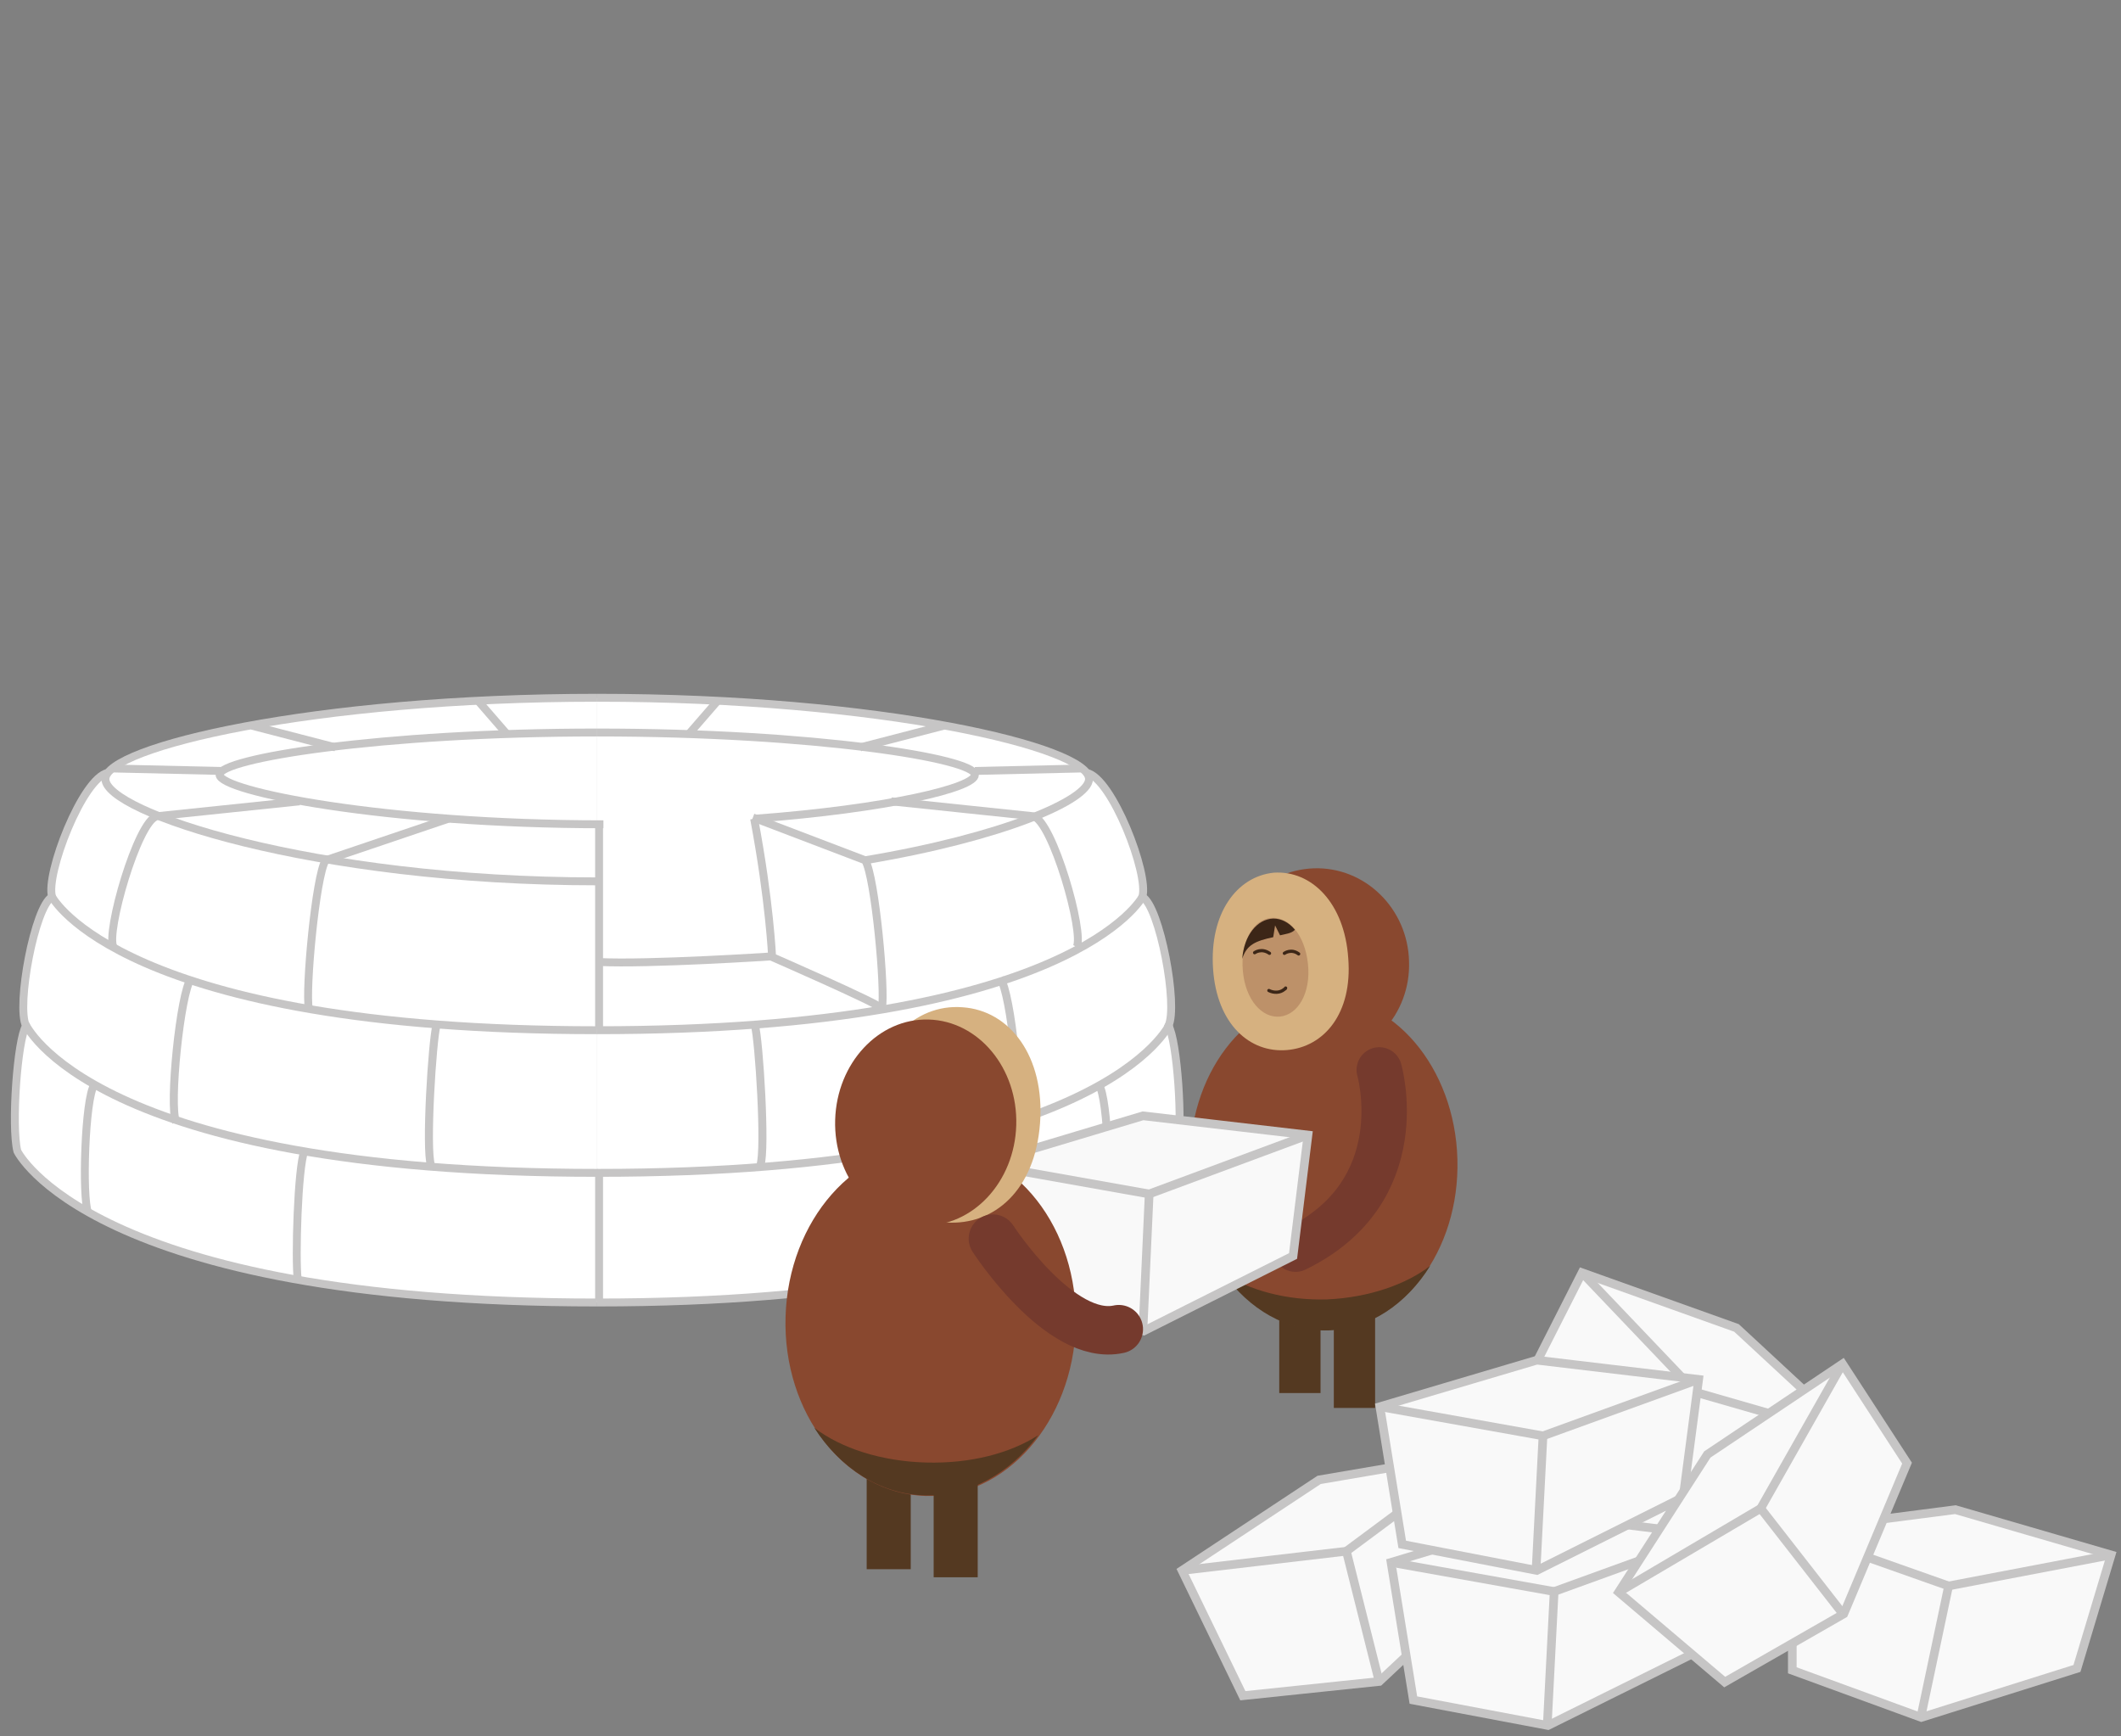 <?xml version="1.0" encoding="utf-8"?>
<!-- Generator: Adobe Illustrator 18.1.1, SVG Export Plug-In . SVG Version: 6.00 Build 0)  -->
<svg version="1.1" id="Layer_1" xmlns="http://www.w3.org/2000/svg" xmlns:xlink="http://www.w3.org/1999/xlink" x="0px" y="0px"
	 viewBox="0 0 342 279.9" enable-background="new 0 0 342 279.9" xml:space="preserve">
<rect x="0" y="0" width="342" height="279.9" fill="#808080" stroke="none"/>
<g id="iglu">
	<g>
		<path fill="#FFFFFF" d="M96.3,118.1v-5.6c-42.9,0-74.9,7-78.9,12.1l0,0c-4.1,0.8-10.1,16.4-9,20c-2.7,1.5-5.6,16.8-4.3,20.5l0,0
			c0,0,0,0.1,0.1,0.3c-1.4,2.3-2.4,16.2-1.4,20.2c0,0,2.2,4.6,11.4,9.8c0,0,0,0.1,0,0.1l0-0.1c12,6.8,35.8,14.6,82.1,14.6"/>
		<path fill="#FFFFFF" d="M96.3,209.9c81.8,0,93.5-24.4,93.5-24.4c1-4.1,0-18-1.4-20.2c0.1-0.2,0.1-0.3,0.1-0.3l0,0
			c1.3-3.7-1.6-19-4.3-20.5c1.1-3.5-4.9-19.1-9-20l0,0c-4-5.1-36-12.1-78.9-12.1"/>
	</g>
	<g>
		<path fill="none" stroke="#C6C5C5" stroke-width="1.274" stroke-miterlimit="10" d="M17.4,124.6c-4.1,0.8-10.1,16.4-9,20
			c-2.8,1.5-5.8,17.6-4.2,20.8c-1.4,2.2-2.4,16.2-1.4,20.2l0,0c0,0,11.7,24.4,93.5,24.4"/>
		<path fill="none" stroke="#C6C5C5" stroke-width="1.274" stroke-miterlimit="10" d="M8.4,144.6c0,0,11.2,21.5,87.9,21.5"/>
		<path fill="none" stroke="#C6C5C5" stroke-width="1.274" stroke-miterlimit="10" d="M4.1,165.1c0,0,10.5,24,92.3,24"/>
		<path fill="none" stroke="#C6C5C5" stroke-width="1.274" stroke-miterlimit="10" d="M96.3,142.1c-45.9,0-79.4-11.2-79.3-16.5
			c0-5.1,33.4-13.1,79.3-13.1"/>
		<path fill="none" stroke="#C6C5C5" stroke-width="1.274" stroke-miterlimit="10" d="M97.3,132.9c-35.1,0-61.9-5.3-61.9-8
			c0-2.6,25.8-6.8,60.9-6.8"/>
	</g>
	<path fill="none" stroke="#C6C5C5" stroke-width="1.274" stroke-miterlimit="10" d="M175.2,124.6c4.1,0.8,10.1,16.4,9,20
		c2.8,1.5,5.8,17.6,4.2,20.8c1.4,2.2,2.4,16.2,1.4,20.2l0,0c0,0-11.7,24.4-93.5,24.4"/>
	<path fill="none" stroke="#C6C5C5" stroke-width="1.274" stroke-miterlimit="10" d="M184.2,144.6c0,0-11.2,21.5-87.9,21.5"/>
	<path fill="none" stroke="#C6C5C5" stroke-width="1.274" stroke-miterlimit="10" d="M188.6,165.1c0,0-10.5,24-92.3,24"/>
	<path fill="none" stroke="#C6C5C5" stroke-width="1.274" stroke-miterlimit="10" d="M96.3,112.5c45.9,0,79.3,8,79.3,13.1
		c0,3.4-14,9.4-36.1,13.1"/>
	<path fill="none" stroke="#C6C5C5" stroke-width="1.274" stroke-miterlimit="10" d="M121.7,132c21.4-1.6,35.6-5,35.5-7.1
		c0-2.6-25.8-6.8-60.9-6.8"/>
	<g>
		<path fill="none" stroke="#C6C5C5" stroke-width="1.274" stroke-miterlimit="10" d="M173.6,152.7c1.3-2.2-3.9-20.4-7-21.1
			l-22.9-2.4"/>
		<path fill="none" stroke="#C6C5C5" stroke-width="1.274" stroke-miterlimit="10" d="M142.2,162.6c0.6-2.8-1.1-21.4-2.7-23.9
			l-18.1-6.9"/>
		<path fill="none" stroke="#C6C5C5" stroke-width="1.274" stroke-miterlimit="10" d="M18.3,152.7c-1.3-2.2,3.9-20.4,7-21.1l23-2.4
			"/>
		<path fill="none" stroke="#C6C5C5" stroke-width="1.274" stroke-miterlimit="10" d="M49.8,162.6c-0.6-2.8,1.1-21.4,2.7-23.9
			l19.8-6.7"/>
		<polyline fill="none" stroke="#C6C5C5" stroke-width="1.274" stroke-miterlimit="10" points="96.6,165.9 96.6,142.3 96.6,132.7 
					"/>
		<line fill="none" stroke="#C6C5C5" stroke-width="1.274" stroke-miterlimit="10" x1="96.6" y1="189.5" x2="96.6" y2="209.7"/>
		<path fill="none" stroke="#C6C5C5" stroke-width="1.274" stroke-miterlimit="10" d="M144.4,206.2c0.4-3.1,0-18-1.1-20.7"/>
		<path fill="none" stroke="#C6C5C5" stroke-width="1.274" stroke-miterlimit="10" d="M177.2,174.9c1.5,2.2,2,18.1,1,20.6"/>
		<path fill="none" stroke="#C6C5C5" stroke-width="1.274" stroke-miterlimit="10" d="M48,206.2c-0.4-3.1,0-18,1.1-20.7"/>
		<path fill="none" stroke="#C6C5C5" stroke-width="1.274" stroke-miterlimit="10" d="M15.2,174.9c-1.5,2.2-2,18.1-1,20.6"/>
		<path fill="none" stroke="#C6C5C5" stroke-width="1.296" stroke-miterlimit="10" d="M30.8,157.8c-1.7,2.1-3.6,20.6-2.4,23.1"/>
		<path fill="none" stroke="#C6C5C5" stroke-width="1.296" stroke-miterlimit="10" d="M70.4,165.2c-0.7,2.5-1.8,20.1-0.9,22.7"/>
		<path fill="none" stroke="#C6C5C5" stroke-width="1.296" stroke-miterlimit="10" d="M161.3,157.8c1.7,2.1,3.6,20.6,2.4,23.1"/>
		<path fill="none" stroke="#C6C5C5" stroke-width="1.296" stroke-miterlimit="10" d="M121.7,165.2c0.7,2.5,1.8,20.1,0.9,22.7"/>
		<line fill="none" stroke="#C6C5C5" stroke-width="1.274" stroke-miterlimit="10" x1="18.2" y1="123.9" x2="35.6" y2="124.3"/>
		<line fill="none" stroke="#C6C5C5" stroke-width="1.274" stroke-miterlimit="10" x1="40.6" y1="117" x2="54.1" y2="120.5"/>
		<line fill="none" stroke="#C6C5C5" stroke-width="1.274" stroke-miterlimit="10" x1="77" y1="112.9" x2="81.6" y2="118.2"/>
		<line fill="none" stroke="#C6C5C5" stroke-width="1.274" stroke-miterlimit="10" x1="174.5" y1="123.9" x2="157.2" y2="124.3"/>
		<line fill="none" stroke="#C6C5C5" stroke-width="1.274" stroke-miterlimit="10" x1="152.2" y1="117" x2="138.7" y2="120.5"/>
		<line fill="none" stroke="#C6C5C5" stroke-width="1.274" stroke-miterlimit="10" x1="115.8" y1="112.9" x2="111.2" y2="118.2"/>
	</g>
	<path fill="none" stroke="#C6C5C5" stroke-width="1.274" stroke-miterlimit="10" d="M121.7,132"/>
	<path fill="none" stroke="#C6C5C5" stroke-width="1.274" stroke-miterlimit="10" d="M142.1,162.5c-1.1-1-17.6-8.2-17.6-8.2
		s-0.4-9.1-2.9-22.3"/>
	<path fill="none" stroke="#C6C5C5" stroke-width="1.274" stroke-miterlimit="10" d="M124.4,154.2c0,0-19.7,1.3-27.9,0.9"/>
</g>
<g id="eskimo_1_">
	
		<line id="right-foot_1_" fill="none" stroke="#543921" stroke-width="6.657" stroke-miterlimit="10" x1="209.6" y1="208.7" x2="209.6" y2="224.6"/>
	<path id="right-arm_1_" fill="none" stroke="#753A2D" stroke-width="7.322" stroke-linecap="round" stroke-miterlimit="10" d="
		M203.8,169.4c0,0-4.8,16.7-15.5,28"/>
	<g id="body_1_">
		<path fill="#89482F" d="M191.9,188.2c0.4,14.8,10.4,26.6,22.3,26.2c11.9-0.4,21.2-12.7,20.8-27.5s-10.4-26.6-22.3-26.2
			C200.8,161.1,191.4,173.4,191.9,188.2z"/>
		<path fill="#543921" d="M230.6,204.1c-3.8,6.1-9.7,10.2-16.4,10.4c-6.7,0.2-12.8-3.4-16.9-9.2c4.1,2.7,10.1,4.4,16.7,4.2
			C220.7,209.2,226.7,207.1,230.6,204.1z"/>
	</g>
	
		<line id="left-foot_1_" fill="none" stroke="#543921" stroke-width="6.657" stroke-miterlimit="10" x1="218.4" y1="211" x2="218.4" y2="227"/>
	<path id="left-hand" fill="none" stroke="#753A2D" stroke-width="7.322" stroke-linecap="round" stroke-miterlimit="10" d="
		M222.4,172.5c0,0,5.7,19.6-13.5,28.9"/>
	<g id="head_1_">
		<path fill="#89482F" d="M197.3,155.9c0.2,8.5,7.1,15.3,15.4,15s14.8-7.4,14.5-15.9c-0.2-8.5-7.1-15.3-15.4-15
			C203.6,140.3,197.1,147.4,197.3,155.9z"/>
		<path fill="#D6B180" d="M195.6,156.2c0.6,8.9,5.9,13.6,11.9,13.1c6-0.5,10.6-5.9,9.9-14.8c-0.6-8.9-5.9-14.2-12-13.8
			C199.4,141.3,195,147.3,195.6,156.2z"/>
		<path fill="#BD9169" d="M200.4,156.5c0.4,4.7,3.1,7.7,6,7.4c2.9-0.3,5-3.8,4.5-8.5s-3.1-7.7-6-7.4S200,151.9,200.4,156.5z"/>
		<path fill="none" stroke="#3C2617" stroke-width="0.524" stroke-linecap="round" stroke-miterlimit="10" d="M202.3,153.6
			c0,0,1.1-0.8,2.4,0.1"/>
		<path fill="none" stroke="#3C2617" stroke-width="0.524" stroke-linecap="round" stroke-miterlimit="10" d="M207.1,153.7
			c0,0,1.1-0.8,2.3,0.1"/>
		<path fill="none" stroke="#3C2617" stroke-width="0.524" stroke-linecap="round" stroke-miterlimit="10" d="M204.6,159.7
			c0.8,0.4,1.8,0.4,2.5-0.2c0.1-0.1,0.2-0.1,0.2-0.2"/>
		<path fill="#3C2617" d="M206.4,150.8l-0.8-1.6l-0.3,1.9c-2.8,0.6-4.3,1.2-5,3.5c0.3-3.8,2.4-6.4,5-6.5c1.3,0,2.5,0.6,3.5,1.8
			C208.3,150.5,207.2,150.6,206.4,150.8z"/>
	</g>
</g>
<g id="ice-block">
	<polygon fill="#F9F9F9" stroke="#C6C5C5" stroke-width="1.395" stroke-miterlimit="10" points="184.4,214.6 162.1,210.5 
		158.3,187.7 184.3,179.9 210.9,183 208.5,202.5 	"/>
	<polyline fill="none" stroke="#C6C5C5" stroke-width="1.395" stroke-miterlimit="10" points="158.3,187.7 185.3,192.5 
		184.3,214.3 	"/>
	<line fill="none" stroke="#C6C5C5" stroke-width="1.395" stroke-miterlimit="10" x1="185.3" y1="192.5" x2="210.9" y2="183"/>
</g>
<g id="eskimo">
	
		<line id="left-foot" fill="none" stroke="#543921" stroke-width="7.102" stroke-miterlimit="10" x1="143.3" y1="236.3" x2="143.3" y2="253"/>
	<g id="body">
		
			<ellipse transform="matrix(1 2.936191e-02 -2.936191e-02 1 6.317 -4.312)" fill="#89482F" cx="150" cy="212.9" rx="23.4" ry="28.2"/>
		<path fill="#543921" d="M131.3,230.2c4.1,6.4,10.5,10.7,17.8,10.9c7.2,0.2,13.8-3.6,18.3-9.7c-4.5,2.9-10.9,4.6-18.1,4.4
			C142.1,235.6,135.6,233.5,131.3,230.2z"/>
	</g>
	
		<line id="right-foot" fill="none" stroke="#543921" stroke-width="7.102" stroke-miterlimit="10" x1="154.1" y1="237.6" x2="154.1" y2="254.3"/>
	<g id="head">
		<path fill="#D6B180" d="M167.7,181.1c-0.8,10.8-7.4,16.5-15.1,16c-7.7-0.6-13.4-7.2-12.6-18c0.8-10.8,7.5-17.3,15.2-16.7
			C162.8,162.9,168.5,170.3,167.7,181.1z"/>
		
			<ellipse transform="matrix(1 2.936192e-02 -2.936192e-02 1 5.377 -4.302)" fill="#89482F" cx="149.2" cy="180.9" rx="14.6" ry="16.6"/>
	</g>
	<path id="right-arm" fill="none" stroke="#753A2D" stroke-width="7.812" stroke-linecap="round" stroke-miterlimit="10" d="
		M160.1,199.7c0,0,10.8,16.7,20.3,14.6"/>
</g>
<g id="ice-block-pile">
	<g id="ice-block_7_">
		<polygon fill="#F9F9F9" stroke="#C6C5C5" stroke-width="1.362" stroke-miterlimit="10" points="255.6,261.3 233.9,257.2 
			230.3,235 255.7,227.4 281.7,230.6 279.2,249.6 		"/>
		<polyline fill="none" stroke="#C6C5C5" stroke-width="1.362" stroke-miterlimit="10" points="230.3,235 256.6,239.7 255.6,261 		
			"/>
		<line fill="none" stroke="#C6C5C5" stroke-width="1.362" stroke-miterlimit="10" x1="256.6" y1="239.7" x2="281.7" y2="230.6"/>
	</g>
	<g id="ice-block_6_">
		<polygon fill="#F9F9F9" stroke="#C6C5C5" stroke-width="1.395" stroke-miterlimit="10" points="309.8,276.9 289,269.3 289,246.8 
			315.3,243.4 340.4,250.7 334.9,269 		"/>
		<polyline fill="#F9F9F9" stroke="#C6C5C5" stroke-width="1.395" stroke-miterlimit="10" points="289,246.8 314.2,255.7 
			309.8,276.5 		"/>
		
			<line fill="#F9F9F9" stroke="#C6C5C5" stroke-width="1.395" stroke-miterlimit="10" x1="314.2" y1="255.7" x2="340.4" y2="250.7"/>
	</g>
	<g id="ice-block_5_">
		<polygon fill="#F9F9F9" stroke="#C6C5C5" stroke-width="1.395" stroke-miterlimit="10" points="260,241.4 244.9,225.3 
			255.1,205.2 280,214.1 299.2,231.9 286,245.8 		"/>
		<polyline fill="#F9F9F9" stroke="#C6C5C5" stroke-width="1.395" stroke-miterlimit="10" points="255.1,205.2 273.5,224.5 
			260.2,241.1 		"/>
		
			<line fill="#F9F9F9" stroke="#C6C5C5" stroke-width="1.395" stroke-miterlimit="10" x1="273.5" y1="224.5" x2="299.2" y2="231.9"/>
	</g>
	<g id="ice-block_4_">
		<polygon fill="#F9F9F9" stroke="#C6C5C5" stroke-width="1.395" stroke-miterlimit="10" points="222.4,271.1 200.4,273.4 
			190.6,253.2 212.7,238.6 238.5,234.2 241.6,253.1 		"/>
		<polyline fill="#F9F9F9" stroke="#C6C5C5" stroke-width="1.395" stroke-miterlimit="10" points="190.6,253.2 217.1,250.1 
			222.3,270.8 		"/>
		
			<line fill="#F9F9F9" stroke="#C6C5C5" stroke-width="1.395" stroke-miterlimit="10" x1="217.1" y1="250.1" x2="238.5" y2="234.2"/>
	</g>
	<g id="ice-block_3_">
		<polygon fill="#F9F9F9" stroke="#C6C5C5" stroke-width="1.395" stroke-miterlimit="10" points="249.6,278.2 227.9,274.1 
			224.3,251.9 249.6,244.3 275.7,247.5 273.2,266.5 		"/>
		<polyline fill="#F9F9F9" stroke="#C6C5C5" stroke-width="1.395" stroke-miterlimit="10" points="224.3,251.9 250.6,256.6 
			249.5,277.9 		"/>
		
			<line fill="#F9F9F9" stroke="#C6C5C5" stroke-width="1.395" stroke-miterlimit="10" x1="250.6" y1="256.6" x2="275.7" y2="247.5"/>
	</g>
	<g id="ice-block_2_">
		<polygon fill="#F9F9F9" stroke="#C6C5C5" stroke-width="1.395" stroke-miterlimit="10" points="247.8,253.2 226.1,249 
			222.5,226.8 247.8,219.3 273.9,222.4 271.4,241.4 		"/>
		<polyline fill="#F9F9F9" stroke="#C6C5C5" stroke-width="1.395" stroke-miterlimit="10" points="222.5,226.8 248.8,231.5 
			247.7,252.8 		"/>
		
			<line fill="#F9F9F9" stroke="#C6C5C5" stroke-width="1.395" stroke-miterlimit="10" x1="248.8" y1="231.5" x2="273.9" y2="222.4"/>
	</g>
	<g id="ice-block_1_">
		<polygon fill="#F9F9F9" stroke="#C6C5C5" stroke-width="1.395" stroke-miterlimit="10" points="297.3,260.2 278.1,271.2 
			261,256.7 275.3,234.5 297.1,219.9 307.5,235.9 		"/>
		<polyline fill="#F9F9F9" stroke="#C6C5C5" stroke-width="1.395" stroke-miterlimit="10" points="261,256.7 283.9,243.2 297,260 
					"/>
		
			<line fill="#F9F9F9" stroke="#C6C5C5" stroke-width="1.395" stroke-miterlimit="10" x1="283.9" y1="243.2" x2="297.1" y2="219.9"/>
	</g>
</g>
</svg>
